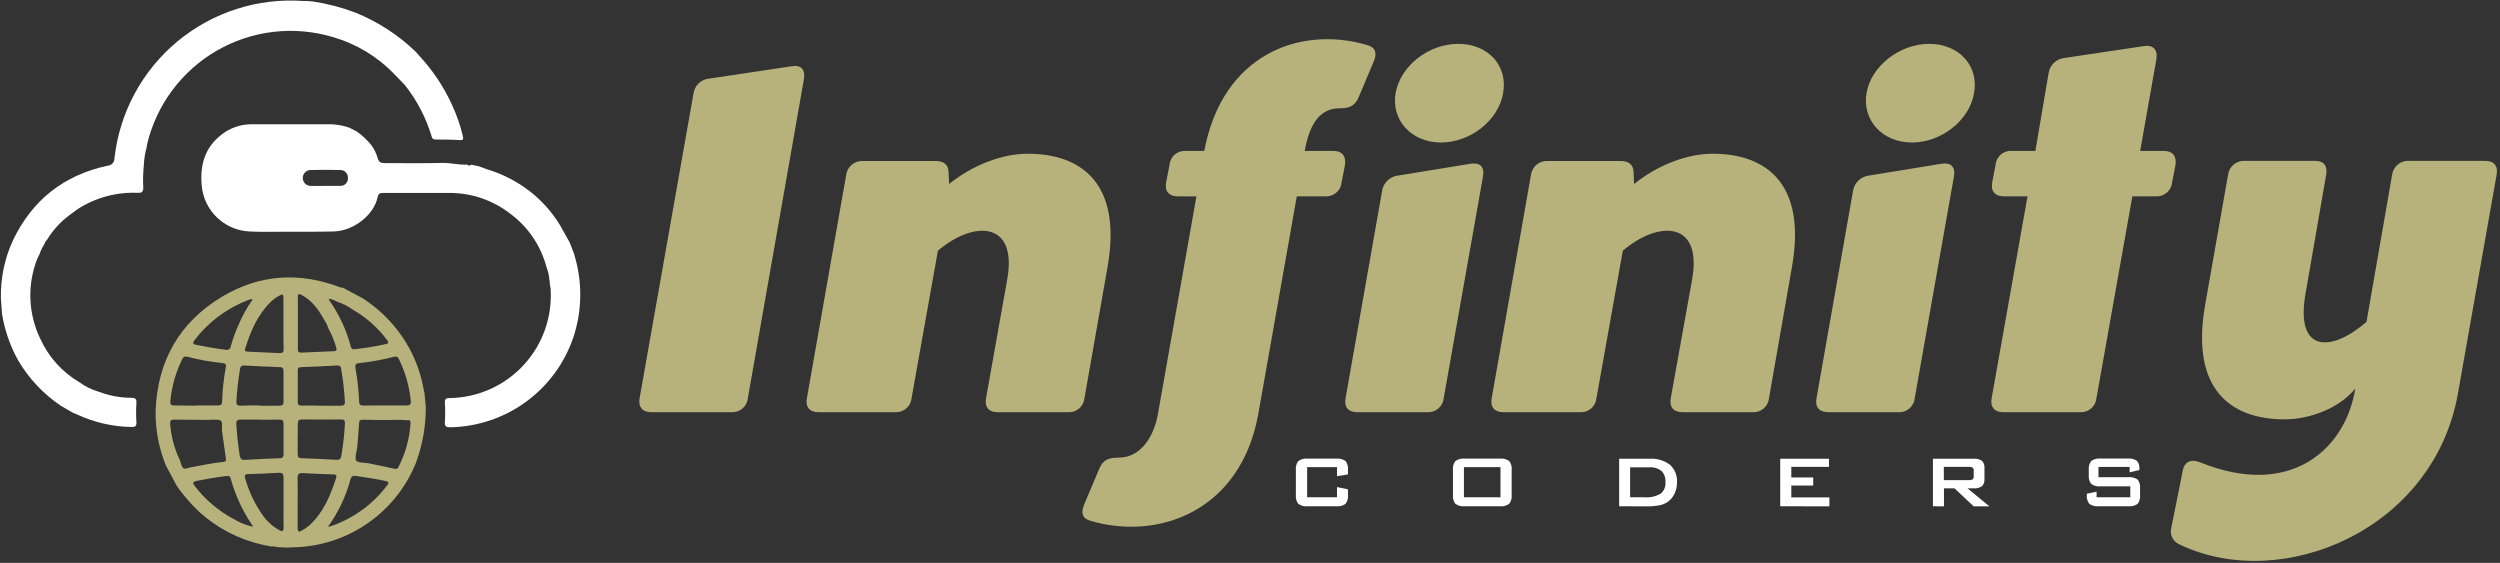 <svg xmlns="http://www.w3.org/2000/svg" width="684" height="154" viewBox="0 0 684 154" fill="none"><rect x="0" y="0" width="684" height="154" fill="#333333" stroke="none"/><path d="M175 108.94L189.73 25.651C189.862 24.57 190.361 23.568 191.144 22.812C191.927 22.057 192.946 21.593 194.03 21.5L216.57 18.131C219.18 17.671 220.41 19.05 219.95 21.66L204.61 108.94C204.508 110.031 203.988 111.041 203.158 111.757C202.329 112.473 201.254 112.839 200.16 112.78H178.25C175.79 112.78 174.56 111.39 175 108.94Z" fill="#B7B27B"></path><path d="M303 73.2L296.71 108.94C296.608 110.031 296.088 111.04 295.258 111.756C294.429 112.472 293.354 112.839 292.26 112.78H273C270.55 112.78 269.32 111.39 269.78 108.94L275.61 76.27C278.37 60.16 266.1 60.469 256.61 68.6L249.4 108.94C249.298 110.031 248.778 111.04 247.948 111.756C247.119 112.472 246.044 112.839 244.95 112.78H224C221.54 112.78 220.31 111.39 220.77 108.94L231.51 47.89C231.645 46.785 232.196 45.773 233.051 45.06C233.905 44.347 234.999 43.985 236.11 44.05H256C258.3 44.05 259.52 45.13 259.52 47.12L259.68 50.34C266.12 45.13 274.25 42.06 281.15 42.06C295.9 42.06 307.1 50.19 303 73.2Z" fill="#B7B27B"></path><path d="M375.82 16.9L371.68 26.72C370.6 29.17 368.91 29.63 366.46 29.63C360.17 29.63 358.02 35.63 356.95 41.29H364.77C367.23 41.29 368.3 42.67 367.99 45.13L367.07 49.88C366.973 50.971 366.455 51.982 365.627 52.699C364.798 53.415 363.723 53.781 362.63 53.72H354.8L344.22 113.54C339.31 139.93 316.91 147.9 298.5 142.54C296.2 141.933 295.586 140.4 296.66 137.94L300.81 128.12C301.88 125.67 303.57 125.21 306.02 125.21C312.31 125.21 315.69 119.21 316.76 113.55L327.34 53.73H322.28C319.83 53.73 318.6 52.35 319.06 49.89L319.98 45.14C320.018 44.595 320.163 44.063 320.408 43.574C320.652 43.086 320.991 42.65 321.405 42.293C321.819 41.936 322.299 41.665 322.818 41.494C323.337 41.324 323.885 41.258 324.43 41.3H329.49C334.4 14.92 355.57 6.94 373.98 12.3C376.28 12.91 376.89 14.45 375.82 16.9Z" fill="#B7B27B"></path><path d="M368.15 108.94L378.15 52.18C378.326 51.121 378.838 50.146 379.611 49.401C380.383 48.655 381.375 48.178 382.44 48.04L402.23 44.82C404.84 44.36 406.23 45.59 405.76 48.2L395 108.94C394.899 110.031 394.378 111.04 393.549 111.756C392.719 112.472 391.644 112.839 390.55 112.78H371.37C368.91 112.78 367.69 111.39 368.15 108.94ZM411.25 25.49C410.02 32.86 402.35 38.99 394.25 38.99C386.15 38.99 380.6 32.86 381.83 25.49C383.18 18 390.85 12 399 12C407.15 12 412.63 18 411.25 25.49Z" fill="#B7B27B"></path><path d="M490.25 73.2L484 108.94C483.898 110.031 483.378 111.04 482.548 111.756C481.719 112.472 480.644 112.839 479.55 112.78H460.34C457.88 112.78 456.66 111.39 457.12 108.94L463 76.27C465.76 60.16 453.48 60.469 444 68.6L436.79 108.94C436.69 110.03 436.172 111.039 435.344 111.755C434.516 112.471 433.443 112.838 432.35 112.78H411.35C408.89 112.78 407.67 111.39 408.13 108.94L418.87 47.89C419.003 46.784 419.553 45.771 420.408 45.057C421.263 44.343 422.358 43.983 423.47 44.05H443.41C445.71 44.05 446.94 45.13 446.94 47.12L447.09 50.34C453.53 45.13 461.66 42.06 468.57 42.06C483.19 42.06 494.39 50.19 490.25 73.2Z" fill="#B7B27B"></path><path d="M497 108.94L507 52.18C507.176 51.121 507.688 50.146 508.46 49.401C509.233 48.655 510.225 48.178 511.29 48.04L531.08 44.82C533.69 44.36 535.08 45.59 534.61 48.2L523.87 108.94C523.768 110.031 523.248 111.04 522.418 111.756C521.589 112.472 520.514 112.839 519.42 112.78H500.22C497.76 112.78 496.54 111.39 497 108.94ZM540.1 25.49C538.87 32.86 531.2 38.99 523.1 38.99C515 38.99 509.45 32.86 510.68 25.49C511.91 18.12 519.7 12 527.83 12C535.96 12 541.48 18 540.1 25.49Z" fill="#B7B27B"></path><path d="M590 16.13L585.55 41.29H592C594.45 41.29 595.53 42.67 595.22 45.13L594.3 49.88C594.2 50.972 593.681 51.983 592.851 52.699C592.021 53.415 590.945 53.781 589.85 53.72H583.41L573.59 108.94C573.488 110.031 572.968 111.04 572.138 111.756C571.309 112.472 570.234 112.839 569.14 112.78H548.14C545.68 112.78 544.46 111.39 544.92 108.94L554.73 53.72H548.29C545.84 53.72 544.61 52.34 545.07 49.88L545.99 45.13C546.028 44.585 546.173 44.053 546.418 43.564C546.663 43.075 547.001 42.64 547.415 42.283C547.829 41.926 548.309 41.654 548.828 41.484C549.347 41.314 549.895 41.248 550.44 41.29H556.88L560.5 20C560.657 18.931 561.165 17.945 561.943 17.196C562.721 16.447 563.726 15.977 564.8 15.86L586.43 12.64C589 12.15 590.41 13.53 590 16.13Z" fill="#B7B27B"></path><path d="M683.06 47.89L672.48 107.71C665.88 145 624.31 162.32 596.4 149C595.487 148.642 594.744 147.953 594.317 147.071C593.891 146.188 593.813 145.177 594.1 144.24L597.16 129C597.62 126.23 599.46 125.47 602.07 126.54C626.92 136.54 641.8 122.71 644.41 106.29C640.11 111.66 631.98 114.73 625.08 114.73C610.36 114.73 599.31 106.6 603.3 83.59L609.59 47.85C609.725 46.745 610.276 45.734 611.131 45.02C611.985 44.307 613.079 43.946 614.19 44.01H633.37C635.82 44.01 636.89 45.39 636.43 47.85L630.76 80.52C628 96.52 637.76 96.52 647.48 88.04L654.48 47.85C654.615 46.745 655.166 45.734 656.021 45.02C656.875 44.307 657.969 43.946 659.08 44.01H680C682.45 44.05 683.53 45.43 683.06 47.89Z" fill="#B7B27B"></path><path d="M365.8 127.8H357.63V136.06H365.8V133.26L368.8 133.88V135.43C368.894 136.292 368.658 137.156 368.14 137.85C367.392 138.375 366.478 138.61 365.57 138.51H357.78C356.871 138.608 355.958 138.374 355.21 137.85C354.691 137.156 354.455 136.292 354.55 135.43V128.56C354.455 127.699 354.691 126.834 355.21 126.14C355.958 125.615 356.871 125.381 357.78 125.48H365.57C366.478 125.381 367.392 125.615 368.14 126.14C368.66 126.834 368.896 127.699 368.8 128.56V129.8L365.8 130.28V127.8Z" fill="white"></path><path d="M397.53 128.56C397.436 127.699 397.672 126.834 398.19 126.14C398.938 125.615 399.852 125.38 400.76 125.48H410.36C411.263 125.372 412.173 125.607 412.91 126.14C413.448 126.825 413.693 127.695 413.59 128.56V135.43C413.693 136.295 413.448 137.165 412.91 137.85C412.173 138.381 411.263 138.617 410.36 138.51H400.76C399.852 138.608 398.939 138.373 398.19 137.85C397.672 137.156 397.436 136.291 397.53 135.43V128.56ZM400.53 136.06H410.53V127.8H400.53V136.06Z" fill="white"></path><path d="M443 138.51V125.51H451.39C453.374 125.384 455.337 125.977 456.92 127.18C457.572 127.784 458.081 128.525 458.411 129.35C458.742 130.175 458.885 131.063 458.83 131.95C458.847 133.089 458.586 134.215 458.07 135.23C457.593 136.18 456.858 136.977 455.95 137.53C455.306 137.908 454.597 138.162 453.86 138.28C452.785 138.474 451.693 138.561 450.6 138.54L443 138.51ZM446 136.06H449.92C451.467 136.187 453.016 135.838 454.36 135.06C454.825 134.676 455.188 134.183 455.417 133.624C455.645 133.066 455.732 132.46 455.67 131.86C455.709 131.312 455.633 130.762 455.447 130.246C455.261 129.729 454.969 129.257 454.59 128.86C453.686 128.131 452.538 127.773 451.38 127.86H446V136.06Z" fill="white"></path><path d="M487.07 138.51V125.51H500.41V127.73H490.1V130.64H496.1V132.85H490.1V136.09H500.53V138.54L487.07 138.51Z" fill="white"></path><path d="M528.85 138.51V125.51H540C540.803 125.448 541.604 125.652 542.28 126.09C542.523 126.347 542.709 126.653 542.825 126.987C542.94 127.322 542.983 127.677 542.95 128.03V131.09C542.982 131.439 542.939 131.791 542.823 132.123C542.708 132.454 542.522 132.756 542.28 133.01C541.611 133.465 540.806 133.677 540 133.61H538.31L544.31 138.54H540L534.75 133.61H531.87V138.54L528.85 138.51ZM538.64 127.73H531.83V131.36H538.64C539.017 131.397 539.397 131.321 539.73 131.14C539.833 131.034 539.912 130.906 539.961 130.766C540.009 130.626 540.026 130.477 540.01 130.33V128.76C540.024 128.614 540.007 128.467 539.959 128.329C539.91 128.19 539.832 128.064 539.73 127.96C539.4 127.77 539.018 127.689 538.64 127.73Z" fill="white"></path><path d="M582.67 127.75H574.14V130.56H582.27C583.186 130.459 584.109 130.69 584.87 131.21C585.38 131.908 585.612 132.771 585.52 133.63V135.43C585.612 136.289 585.38 137.152 584.87 137.85C584.11 138.374 583.187 138.608 582.27 138.51H574.21C573.301 138.616 572.385 138.381 571.64 137.85C571.106 137.163 570.862 136.295 570.96 135.43V135.08L573.63 134.52V136.06H582.85V133.06H574.72C573.819 133.167 572.91 132.935 572.17 132.41C571.636 131.723 571.392 130.855 571.49 129.99V128.54C571.392 127.675 571.636 126.807 572.17 126.12C572.908 125.59 573.817 125.355 574.72 125.46H582.12C583.017 125.371 583.917 125.593 584.67 126.09C584.923 126.397 585.113 126.752 585.228 127.133C585.343 127.514 585.381 127.914 585.34 128.31V128.59L582.67 129.22V127.75Z" fill="white"></path><path d="M75.63 149.67C75.2 149.494 74.728 149.446 74.27 149.53L71.78 149.03C65.333 147.582 59.374 144.48 54.49 140.03C52.231 137.895 50.191 135.54 48.4 133C47.373 131.08 46.347 129.157 45.32 127.23L45.11 126.64C45.11 126.56 45.11 126.5 45.03 126.46C43.307 121.894 42.475 117.04 42.58 112.16C43.17 98.63 49.12 88.16 60.78 81.16C71.09 75.02 81.96 74.36 93.16 78.64C93.379 78.696 93.604 78.726 93.83 78.73L99.26 81.63C102.346 83.62 105.128 86.045 107.52 88.83C111.933 93.941 114.853 100.169 115.96 106.83C115.996 107.01 116.046 107.188 116.11 107.36C116.24 108.64 116.36 109.92 116.49 111.21C116.544 116.464 115.635 121.683 113.81 126.61C111.082 133.386 106.406 139.2 100.374 143.319C94.342 147.438 87.224 149.676 79.92 149.75C79.41 149.75 78.92 149.81 78.41 149.83L75.63 149.67ZM106.24 114.91C103.9 114.91 101.56 114.91 99.24 114.83C98.53 114.83 98.24 115.11 98.24 115.83C98.11 118.07 97.91 120.3 97.74 122.54C97.687 122.718 97.644 122.898 97.61 123.08C96.96 126.44 96.97 126.44 100.47 126.69C102.98 127.21 105.47 127.69 107.99 128.25C108.179 128.318 108.387 128.313 108.572 128.235C108.757 128.158 108.907 128.013 108.99 127.83C110.921 124.104 112.055 120.018 112.32 115.83C112.32 115.25 112.24 114.83 111.49 114.98C109.743 114.847 107.99 114.824 106.24 114.91ZM96.46 84.68C95.158 83.744 93.717 83.019 92.19 82.53C91.53 82.132 90.8 81.864 90.04 81.74C90.04 81.93 89.98 82.04 90.04 82.09C92.782 85.966 94.801 90.306 96 94.9C96.19 95.56 96.59 95.6 97.14 95.54C99.974 95.229 102.788 94.761 105.57 94.14C106.21 94 106.47 93.81 105.98 93.14C103.431 89.687 100.188 86.806 96.46 84.68ZM69 144.05L69.17 144.11V143.92C66.435 139.959 64.389 135.564 63.12 130.92C62.89 130.06 62.31 130.2 61.73 130.27C59.08 130.59 56.46 131.04 53.85 131.57C52.68 131.8 52.64 132.16 53.33 133.05C56.177 136.728 59.764 139.767 63.86 141.97C65.446 142.943 67.183 143.646 69 144.05ZM90 144.05C90.09 144.065 90.181 144.065 90.27 144.05C96.555 141.963 102.047 137.994 106 132.68C106.56 131.96 106.17 131.75 105.51 131.61C102.82 131.01 100.1 130.61 97.38 130.22C96.59 130.12 96.13 130.28 95.89 131.16C94.663 135.729 92.631 140.044 89.89 143.9C89.78 144.07 89.76 144.21 90 144.06V144.05ZM89.75 89.67C89.612 89.096 89.368 88.554 89.03 88.07L88.56 87.25C87.06 84.59 85.29 82.17 82.5 80.7C81.95 80.41 81.5 80.2 81.5 81.18C81.5 85.987 81.5 90.797 81.5 95.61C81.5 96.26 81.78 96.51 82.41 96.48C85.41 96.35 88.36 96.21 91.34 96.09C92.04 96.09 92.21 95.77 91.99 95.09C91.458 93.207 90.71 91.391 89.76 89.68L89.75 89.67ZM49.17 125.81C50.03 128.51 50.03 128.52 51.93 127.9C55 127.35 58.04 126.7 61.14 126.37C62.02 126.28 61.84 125.72 61.76 125.16C61.4 122.633 61.047 120.097 60.7 117.55C60.84 114.82 60.84 114.81 58.1 114.82C57.88 114.82 57.65 114.82 57.42 114.88L47.54 114.81C46.85 114.81 46.54 115.06 46.54 115.81C46.778 119.284 47.674 122.681 49.18 125.82L49.17 125.81ZM105.17 110.93C107.17 110.93 109.12 110.93 111.09 110.93C112.09 110.93 112.51 110.71 112.39 109.61C111.993 105.675 110.899 101.842 109.16 98.29C108.8 97.54 108.38 97.45 107.64 97.65C104.573 98.444 101.451 99.005 98.3 99.33C97.3 99.44 97.11 99.77 97.25 100.74C97.794 103.713 98.128 106.72 98.25 109.74C98.25 110.74 98.63 111 99.56 110.97C101.41 110.91 103.29 110.94 105.17 110.94V110.93ZM53.56 110.93C55.56 110.93 57.56 110.93 59.62 110.93C60.43 110.93 60.75 110.68 60.78 109.84C60.862 106.718 61.197 103.608 61.78 100.54C61.92 99.8 61.78 99.44 60.94 99.35C57.654 99.012 54.398 98.427 51.2 97.6C51.075 97.552 50.943 97.53 50.809 97.535C50.676 97.539 50.545 97.57 50.424 97.626C50.303 97.682 50.194 97.762 50.104 97.86C50.014 97.959 49.945 98.074 49.9 98.2C48.094 101.823 46.975 105.749 46.6 109.78C46.51 110.78 46.94 110.94 47.78 110.93C49.7 110.92 51.63 111 53.56 111V110.93ZM81.45 120C81.45 121.43 81.45 122.85 81.45 124.27C81.45 125 81.67 125.34 82.45 125.36C85.71 125.48 88.963 125.63 92.21 125.81C92.99 125.81 93.21 125.53 93.37 124.81C93.883 121.873 94.217 118.908 94.37 115.93C94.42 115.14 94.21 114.76 93.37 114.76C89.79 114.8 86.213 114.8 82.64 114.76C81.7 114.76 81.45 115.14 81.48 116C81.48 117.37 81.45 118.7 81.45 120ZM71.2 114.8C69.42 114.8 67.63 114.8 65.84 114.8C64.84 114.8 64.58 115.17 64.65 116.11C64.85 118.95 65.12 121.77 65.58 124.58C65.74 125.53 66.07 125.89 67.09 125.82C70.2 125.61 73.31 125.49 76.43 125.38C77.21 125.38 77.59 125.14 77.58 124.28C77.58 121.48 77.58 118.69 77.58 115.89C77.58 115.03 77.24 114.78 76.44 114.8C74.69 114.85 72.94 114.83 71.2 114.83V114.8ZM87.86 111C89.65 111 91.43 111 93.22 111C94 111 94.42 110.82 94.36 109.93C94.201 106.865 93.85 103.812 93.31 100.79C93.2 100.16 92.91 99.96 92.31 100C89.01 100.17 85.72 100.33 82.42 100.45C81.72 100.45 81.42 100.75 81.47 101.45C81.47 104.29 81.47 107.13 81.47 109.97C81.47 110.75 81.77 110.97 82.53 110.97C84.28 110.92 86.07 110.94 87.86 111ZM71.08 111C72.87 111 74.66 111 76.45 111C77.28 111 77.58 110.73 77.57 109.89C77.57 107.13 77.57 104.37 77.57 101.62C77.57 100.83 77.38 100.47 76.5 100.44C73.29 100.34 70.08 100.18 66.87 100C66.12 100 65.82 100.18 65.68 100.93C65.177 103.872 64.843 106.84 64.68 109.82C64.61 110.76 65.02 111.01 65.88 110.99C67.58 110.9 69.33 110.93 71.08 110.93V111ZM77.58 137.37C77.58 135.12 77.58 132.87 77.58 130.62C77.58 129.67 77.3 129.31 76.32 129.36C73.52 129.52 70.73 129.63 67.93 129.71C67.04 129.71 66.81 130.02 67.08 130.88C68.147 134.687 69.892 138.271 72.23 141.46C73.338 142.899 74.722 144.102 76.3 145C77.17 145.49 77.62 145.47 77.59 144.28C77.54 142 77.58 139.64 77.58 137.3V137.37ZM81.44 137.37C81.44 139.75 81.44 142.13 81.44 144.52C81.44 145.52 81.75 145.64 82.54 145.17C83.309 144.762 84.031 144.269 84.69 143.7C88.51 140.19 90.4 135.59 91.95 130.8C92.23 129.93 91.83 129.8 91.09 129.8C88.34 129.7 85.6 129.6 82.85 129.44C81.79 129.38 81.38 129.69 81.42 130.81C81.49 132.86 81.44 135.06 81.44 137.26V137.37ZM77.55 88.61C77.55 86.23 77.55 83.85 77.55 81.46C77.55 80.6 77.29 80.38 76.55 80.82C75.616 81.312 74.758 81.935 74 82.67C70.44 86.2 68.55 90.67 67.09 95.33C66.85 96.09 67.26 96.19 67.84 96.22C70.73 96.34 73.61 96.46 76.5 96.61C77.35 96.61 77.62 96.32 77.6 95.49C77.52 93.09 77.55 90.8 77.55 88.5V88.61ZM69.25 81.87C68.88 81.838 68.507 81.876 68.15 81.98C66.66 82.549 65.21 83.217 63.81 83.98C59.714 86.214 56.131 89.279 53.29 92.98C52.64 93.8 52.65 94.15 53.77 94.37C56.43 94.9 59.09 95.37 61.77 95.7C61.921 95.745 62.081 95.756 62.237 95.732C62.393 95.707 62.541 95.649 62.672 95.559C62.802 95.47 62.911 95.353 62.99 95.217C63.07 95.08 63.117 94.927 63.13 94.77C63.661 92.864 64.33 90.999 65.13 89.19C66.211 86.562 67.594 84.069 69.25 81.76V81.87Z" fill="#B7B27B"></path><path d="M129 45.07L130 45.28C131.46 45.47 132.72 46.28 134.13 46.59C137.986 47.854 141.6 49.761 144.82 52.23C148.155 54.8 150.992 57.959 153.19 61.55C154.09 63.12 154.97 64.72 155.85 66.31L156.92 69.06C156.928 69.148 156.963 69.232 157.02 69.3C157.16 69.81 157.3 70.3 157.45 70.83C159.387 77.918 159.174 85.422 156.84 92.39C154.429 99.435 149.906 105.567 143.887 109.952C137.869 114.338 130.646 116.763 123.2 116.9C121.95 116.9 121.63 116.56 121.72 115.34C121.835 113.645 121.835 111.945 121.72 110.25C121.64 109.19 122.01 108.92 123 108.91C126.819 108.862 130.587 108.035 134.075 106.48C137.563 104.925 140.697 102.674 143.284 99.865C145.872 97.057 147.859 93.75 149.124 90.146C150.389 86.543 150.905 82.72 150.64 78.91C150.597 78.547 150.534 78.186 150.45 77.83L150.36 76.75C150.366 76.71 150.364 76.668 150.353 76.629C150.343 76.59 150.325 76.552 150.3 76.52C150.224 75.364 149.967 74.227 149.54 73.15C147.996 67.238 144.466 62.037 139.54 58.42C134.805 54.766 128.992 52.783 123.01 52.78C116.95 52.78 110.89 52.78 104.83 52.78C103.97 52.78 103.51 53.01 103.33 53.91C102.33 58.76 96.8 63.21 91.26 63.33C86.4 63.44 81.53 63.4 76.66 63.41C73.81 63.41 70.96 63.49 68.12 63.32C64.792 63.133 61.644 61.743 59.264 59.409C56.883 57.074 55.432 53.955 55.18 50.63C54.71 45.2 56.01 40.44 60.49 36.93C62.836 35.038 65.757 34.005 68.77 34C76.08 34 83.38 34 90.68 34C92.333 34.07 93.967 34.38 95.53 34.92L97.53 35.92C99.115 37.018 100.524 38.35 101.71 39.87C102.455 40.915 103.01 42.083 103.35 43.32C103.7 44.49 104.35 44.63 105.35 44.63C110.59 44.63 115.83 44.7 121.06 44.58C123.36 44.52 125.59 45.19 127.88 45.03C128.16 45.58 128.6 45.16 129 45.07ZM89 50.86C90.37 50.86 91.75 50.86 93.13 50.86C93.409 50.869 93.685 50.82 93.943 50.715C94.201 50.611 94.434 50.454 94.628 50.255C94.822 50.055 94.972 49.818 95.069 49.557C95.166 49.296 95.207 49.018 95.19 48.74C95.212 48.461 95.177 48.181 95.087 47.916C94.997 47.652 94.854 47.408 94.667 47.2C94.48 46.993 94.253 46.825 93.999 46.708C93.745 46.591 93.47 46.527 93.19 46.52C90.39 46.45 87.58 46.44 84.78 46.52C84.241 46.578 83.743 46.834 83.383 47.24C83.022 47.645 82.826 48.17 82.833 48.713C82.839 49.255 83.047 49.776 83.416 50.172C83.786 50.57 84.29 50.815 84.83 50.86C86.26 50.9 87.64 50.86 89 50.86Z" fill="white"></path><path d="M0.25 81.7C0.116 76.183 1.251 70.708 3.57 65.7C8.863 54.693 17.483 47.907 29.43 45.34C29.952 45.312 30.441 45.08 30.795 44.695C31.148 44.31 31.336 43.802 31.32 43.28C32.709 30.807 38.879 19.358 48.533 11.34C58.187 3.321 70.574 -0.643 83.09 0.28C83.36 0.28 83.64 0.28 83.91 0.28L85.58 0.4C89.564 0.998 93.473 2.021 97.24 3.45C103.366 5.928 108.96 9.556 113.72 14.14L114.72 15.26C118.424 19.26 121.462 23.828 123.72 28.79C124.961 31.477 125.932 34.281 126.62 37.16C126.82 38.02 126.81 38.4 125.72 38.33C123.61 38.18 121.5 38.2 119.39 38.17C118.81 38.17 118.34 38.17 118.13 37.43C116.597 32.273 114.092 27.456 110.75 23.24C109.75 22.24 108.82 21.24 107.85 20.24C103.222 15.443 97.409 11.952 91 10.12C85.734 8.553 80.203 8.079 74.747 8.725C69.291 9.372 64.025 11.127 59.271 13.882C54.517 16.636 50.376 20.333 47.102 24.745C43.828 29.157 41.489 34.192 40.23 39.54C40.17 39.8 40.15 40.08 40.11 40.35C39.675 41.967 39.416 43.627 39.34 45.3C39.145 47.294 39.099 49.299 39.2 51.3C39.2 52.45 38.86 52.79 37.72 52.76C31.906 52.499 26.154 54.05 21.26 57.2C20.99 57.37 20.74 57.58 20.49 57.77L19.14 58.77C16.606 60.607 14.47 62.937 12.86 65.62C12.532 65.922 12.296 66.31 12.18 66.74C11.598 67.593 11.143 68.526 10.83 69.51L10.18 70.84C8.809 74.338 8.176 78.082 8.318 81.837C8.461 85.591 9.377 89.276 11.01 92.66C13.266 97.657 17.019 101.829 21.75 104.6C23.367 105.783 25.182 106.667 27.11 107.21C29.951 108.284 32.963 108.836 36 108.84C37.07 108.84 37.39 109.19 37.32 110.27C37.21 112.012 37.21 113.758 37.32 115.5C37.39 116.58 37.02 116.84 36.01 116.82C30.851 116.747 25.766 115.582 21.09 113.4C20.72 113.23 20.33 113.09 19.95 112.93L16.68 111.04C11.911 107.837 7.92 103.607 5 98.66C2.78 94.686 1.274 90.354 0.55 85.86L0.25 81.7Z" fill="white"></path></svg>